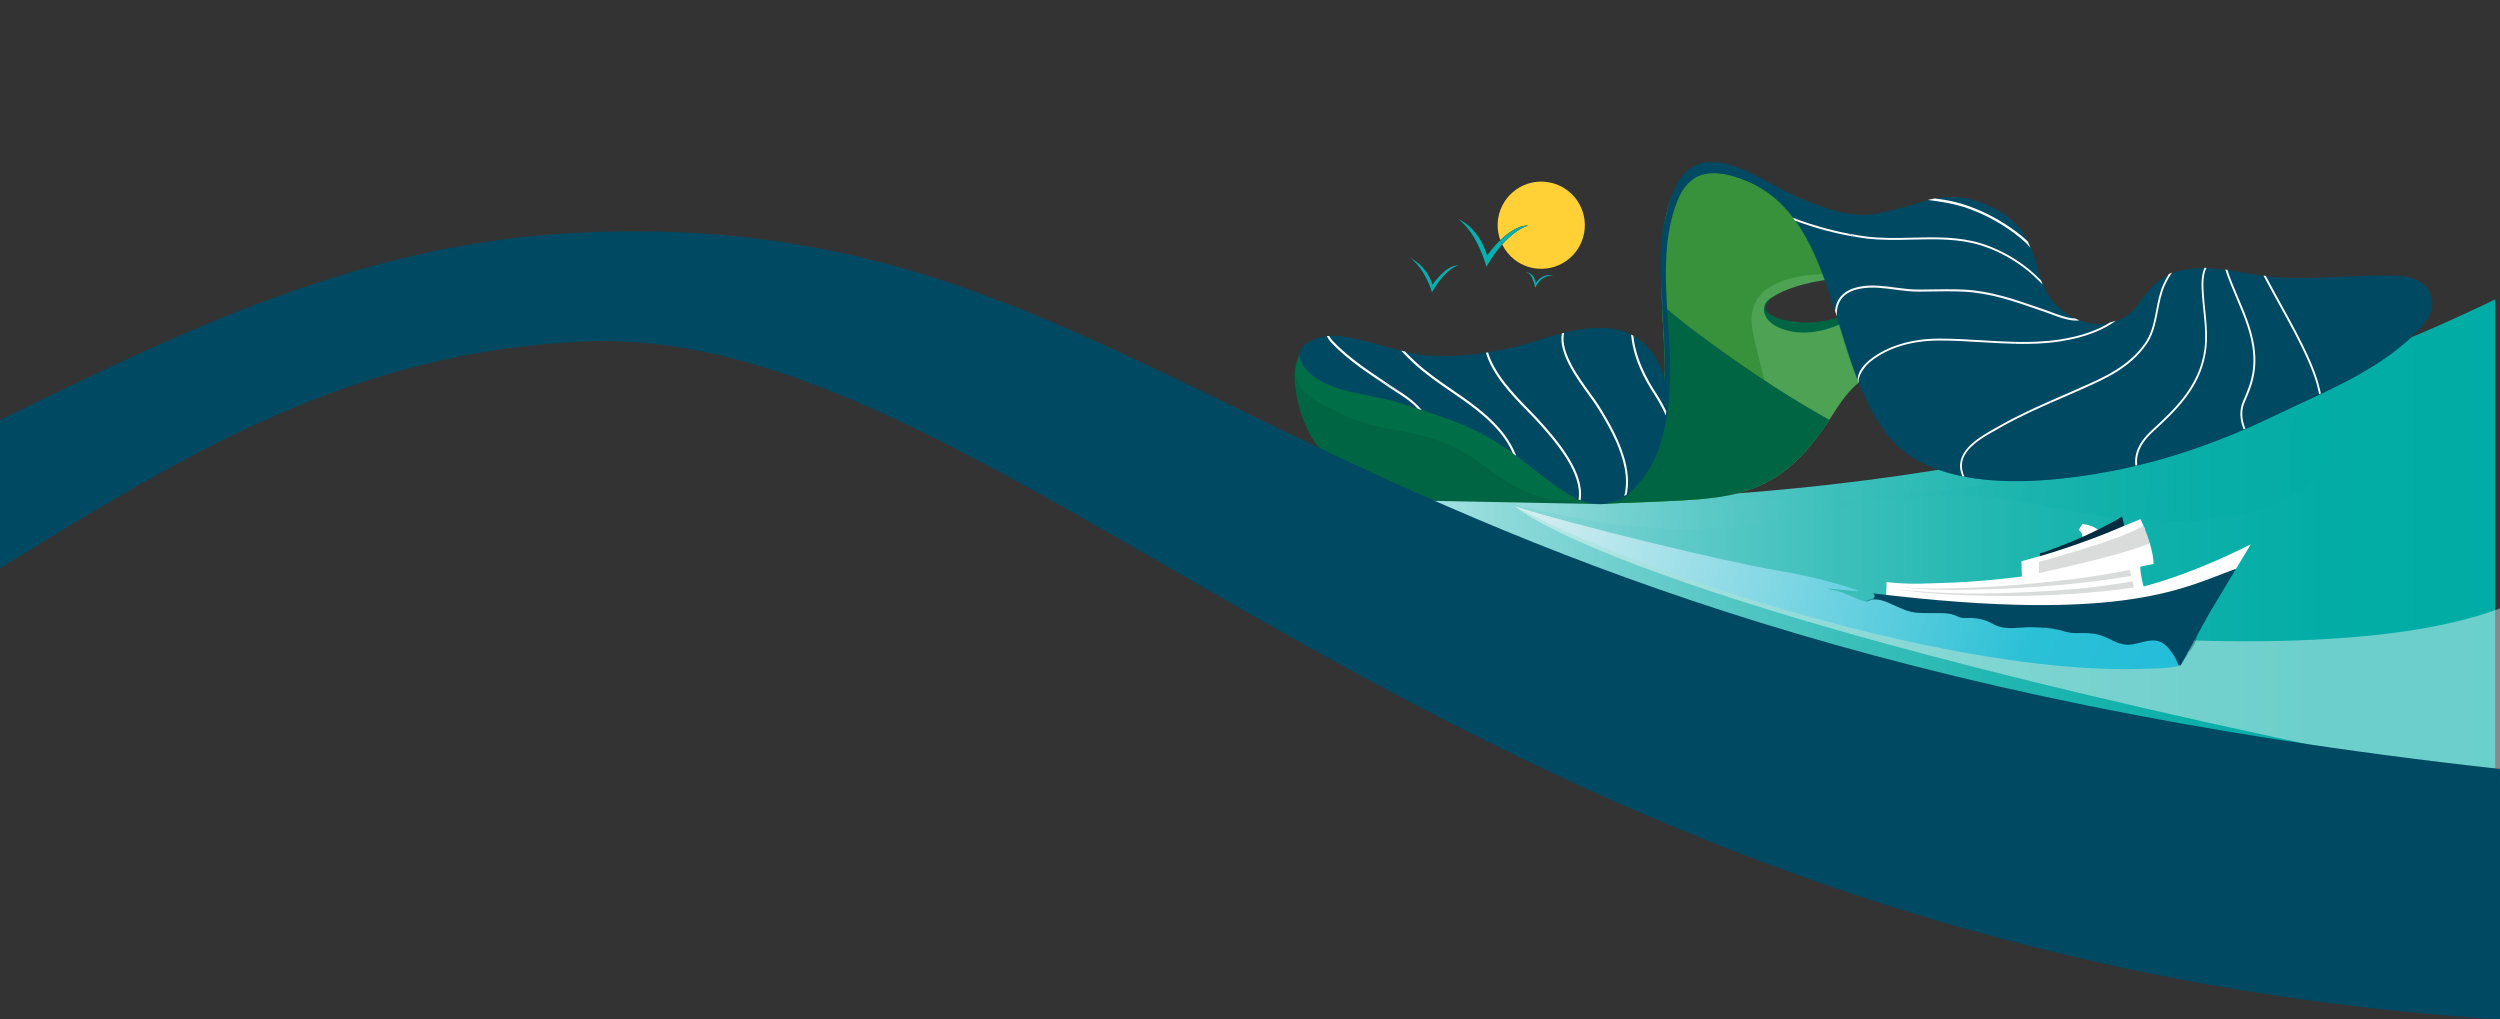 <svg xmlns="http://www.w3.org/2000/svg" xmlns:xlink="http://www.w3.org/1999/xlink" viewBox="0 0 1147.87 468.08"><rect x="0" y="0" width="1147.87" height="468.08" fill="#333333" stroke="none"/><defs><style>      .boat-1 {        fill: #38923c;      }      .boat-1, .boat-2, .boat-3, .boat-4, .boat-5, .boat-6, .boat-7, .boat-8, .boat-9, .boat-10, .boat-11, .boat-12, .boat-13, .boat-14, .boat-15, .boat-16, .boat-17, .boat-18, .boat-19, .boat-20, .boat-21, .boat-22 {        stroke-width: 0px;      }      .boat-23 {        opacity: .52;      }      .boat-23, .boat-3, .boat-9, .boat-10 {        mix-blend-mode: multiply;      }      .boat-2, .boat-9 {        fill: #004963;      }      .boat-3, .boat-9 {        opacity: .39;      }      .boat-3, .boat-19 {        fill: #004862;      }      .boat-4 {        fill: #eee;      }      .boat-5 {        fill: url(#b-l);      }      .boat-6 {        fill: #006543;      }      .boat-7 {        fill: #4da353;      }      .boat-8 {        fill: #00774d;        opacity: .58;      }      .boat-10 {        fill: url(#b-l-2);        opacity: .41;      }      .boat-11 {        fill: #dadcdc;      }      .boat-12 {        opacity: .42;      }      .boat-12, .boat-21 {        fill: #fff;      }      .boat-13 {        fill: #f6f7f8;      }      .boat-24 {        isolation: isolate;      }      .boat-14 {        fill: url(#b-l-3);        mix-blend-mode: screen;      }      .boat-15 {        fill: #012c41;      }      .boat-16 {        fill: #4ea254;      }      .boat-17 {        fill: none;      }      .boat-18 {        fill: #02b2b1;      }      .boat-20 {        fill: #f3e0c3;      }      .boat-25 {        clip-path: url(#clippath);      }      .boat-22 {        fill: url(#b-l-4);      }    </style><linearGradient id="b-l" x1="653.07" y1="250.01" x2="1145.66" y2="250.01" gradientUnits="userSpaceOnUse"><stop offset="0" stop-color="#a8e2e3"></stop><stop offset=".08" stop-color="#8cd9d8"></stop><stop offset=".23" stop-color="#61cbc9"></stop><stop offset=".38" stop-color="#3ec0bc"></stop><stop offset=".53" stop-color="#23b7b1"></stop><stop offset=".69" stop-color="#0fb0aa"></stop><stop offset=".84" stop-color="#03ada6"></stop><stop offset="1" stop-color="#00aca5"></stop></linearGradient><linearGradient id="b-l-2" x1="-2858.38" y1="1727.83" x2="-2495.75" y2="1727.83" gradientTransform="translate(3848.62 -1030.6) rotate(9.86) scale(1.01 1)" xlink:href="#b-l"></linearGradient><clipPath id="clippath"><path class="boat-17" d="M746.79,227.11c6.52-5.02,11.43-12.27,14.06-19.17,3.38-8.86,4.9-18.58,4.18-28.04-1.02-13.46-9.18-25.33-21.54-28.28-13.81-3.3-28.19,1.9-42.01,6.05-14.56,4.37-29.61,6.36-44.57,5.65-13.63-.65-30.76-8.71-44.7-9.14-6.99-.22-22.06,4.63-12.49,15.48,9.71,11.01,29.52,11.07,42.34,15.2,15.37,4.96,31.1,9.43,45.01,18.18,10.63,6.68,20.07,15.24,30.44,22.32,8.71,5.94,19.64,9.16,29.27,1.73Z"></path></clipPath><linearGradient id="b-l-3" x1="-2453.6" y1="2249.06" x2="-1807.73" y2="2249.06" gradientTransform="translate(3789.8 -1031.34) rotate(20.57)" gradientUnits="userSpaceOnUse"><stop offset="0" stop-color="#daeff2"></stop><stop offset=".38" stop-color="#2bc0d6"></stop><stop offset=".96" stop-color="#00acee"></stop></linearGradient><linearGradient id="b-l-4" x1="-2948.83" y1="1654.65" x2="-2908.8" y2="1654.65" gradientTransform="translate(3876.44 -1025.57) rotate(9.85)" gradientUnits="userSpaceOnUse"><stop offset="0" stop-color="#ffd137"></stop><stop offset=".86" stop-color="#ffd137"></stop><stop offset="1" stop-color="#ffd137"></stop></linearGradient></defs><g class="boat-24"><g id="Layer_2" data-name="Layer 2"><g id="boat_1-2" data-name="Layer 1"><g><g><path class="boat-16" d="M681.22,0s.07.05.1.08c-.01-.02-.03-.04-.04-.07h-.06Z"></path><path class="boat-5" d="M1145.66,137.45v222.56c-30.64,3.23-310.94,22.99-492.59-131.62,162.39,8.13,342.16-17.83,492.59-90.94Z"></path><path class="boat-10" d="M933.04,219.02c23.98-4.57,47.71-10.44,71.01-17.65,11.84-3.67,23.57-7.68,35.17-12.05,7.61-2.87,24.76-14.82,29.01-3.6,9.74,25.75-8.69,42.1-32.22,48.66-36.24,10.11-70.45,3.21-106.15-3.59-38.22-7.28-77.67-.55-114.69,7.97-38.35,8.83-79.08,2.9-116.81-6.49-2.16-.54-4.82-1.77-4.59-3.95.26-2.49,3.76-2.52,6.29-2.4,82.81,3.96,156.53,7.66,232.98-6.9Z"></path><path class="boat-12" d="M1147.87,279.33v80.43c-397.18-78.11-449.2-125.3-452.77-127.45,80.96,45.46,353.97,84.71,452.77,47.02Z"></path><g><path class="boat-7" d="M835.49,199.3c4.84-6.5,8.52-13.87,13.98-19.87,10.38-11.4,27.4-16.53,41.51-18.24,9.18-1.11,19.54-.14,26.29,6.98,8.32,8.78,14.39,22.2,26.72,25.12,15.45,3.66,35.55,5.71,49.06-.56-15.11-.66-32.3-2.29-47.21-7.21-14.04-4.64-17.5-29.01-25.17-40.51-6.02-9.04-17.48-13.1-26.39-18.15-13.96-7.92-28.52-16.05-43.19-23.01-14.76-7-30.47-11.58-45.09-18.86-11.4-5.67-22.92-8.98-31.88-2.81-12.15,8.36-11.16,35.07-11.16,48.86,0,32.45,6.2,42.89-6.77,80.6-.87,2.52-19.27,19.8-22.15,19.76,13.92-.69,32.93-1.07,46.84-2.23,23.92-1.99,38.87-8.72,54.61-29.88ZM857.6,139.6c-1.21,1.44-2.77,2.65-3.8,3.5-3.96,3.29-8.6,5.59-13.44,7.13-7.28,2.31-15.43,2.97-22.96-.28-1.84-.79-3.67-1.85-5.06-3.47-1.39-1.62-2.27-3.9-1.9-5.93.44-2.41-.09,2.44.13,0,.65-7.2,32.04-16.09,46.68-11.19,1.32.44,3.35,1.39,3.99,2.94,1.15,2.78-.66,5.24-3.63,7.29Z"></path><path class="boat-1" d="M808.5,206.03c8.55-18.82-.9-36.34-3.97-55.45-4.28-26.69,35.45-26.27,49.8-23.57,5.9,1.11,12.01,2,17.9.48,5.89-1.52,11.58-5.95,13.27-12.27-1,4.06-73.72-27.35-79.51-30.23-11.4-5.67-22.92-8.98-31.88-2.81-12.15,8.36-11.16,35.07-11.16,48.86,0,32.45,6.2,42.89-6.77,80.6-.87,2.52-19.27,19.8-22.15,19.76,13.92-.69,32.92-1.07,46.84-2.23,12.52-1.04,22.16-11.12,27.62-23.15Z"></path><path class="boat-6" d="M776.7,150.95c-.7-.54-1.39-1.1-2.09-1.64-1.19-.93-2.38-1.85-3.55-2.79-.93-.75-1.84-1.51-2.76-2.26-.92-.75-1.84-1.49-2.75-2.25-.82-.68-1.62-1.38-2.43-2.07.88,25.83,4.78,37.66-6.93,71.69-.87,2.52-19.27,19.8-22.15,19.76,13.92-.69,32.93-1.07,46.84-2.23,23.92-1.99,38.87-8.72,54.61-29.88,1.57-2.11,3.02-4.31,4.44-6.53-15.01-8.31-33.71-20-57.48-37.49-1.94-1.43-3.86-2.87-5.76-4.33Z"></path><path class="boat-20" d="M634.57,214.01s.03-.01.05-.02c-.19-.1-.31-.16-.05.02Z"></path><path class="boat-6" d="M734.04,231.41c-5.71-.1-14.88-7.02-19.29-10.15-7.5-5.34-14.79-12-22.5-17-18.48-11.97-36.9-23.68-55.71-35.01-9.93-5.98-36.28-25.22-41.55-1.89-2.63,11.65,4.4,34.17,13.09,40.23,26.94,18.77,47.13,22.32,47.13,22.32,0,0,78.78,1.51,78.83,1.51Z"></path><path class="boat-8" d="M725.32,229.06c-5.49-3.47-9.71-8.43-14.89-12.21-5.97-4.35-12-8.59-18.18-12.59-18.48-11.97-36.9-23.68-55.71-35.01-11.33-6.82-35.16-25.34-41.22-1.59-2.29,8.96,6.46,15.13,12.6,18.49,9.24,5.07,19.56,8.87,29.84,10.67,12.32,2.15,24.52,4.69,35.44,11.38,8.17,5,15.35,11.45,23.84,15.9,4.28,2.24,8.59,3.86,13.32,4.79,2.44.48,4.93.76,7.42.81,1.49.03,6.47-1.31,7.54-.62Z"></path><path class="boat-2" d="M746.79,227.11c6.52-5.02,11.43-12.27,14.06-19.17,3.38-8.86,4.9-18.58,4.18-28.04-1.02-13.46-9.18-25.33-21.54-28.28-13.81-3.3-28.19,1.9-42.01,6.05-14.56,4.37-29.61,6.36-44.57,5.65-13.63-.65-30.76-8.71-44.7-9.14-6.99-.22-22.06,4.63-12.49,15.48,9.71,11.01,29.52,11.07,42.34,15.2,15.37,4.96,31.1,9.43,45.01,18.18,10.63,6.68,20.07,15.24,30.44,22.32,8.71,5.94,19.64,9.16,29.27,1.73Z"></path><path class="boat-6" d="M840.4,146.76c-5.14,1.22-10.42,1.59-15.63,1.05-8.32-.87-11.97-3-13.31-4.57-2.11-2.48.86-5.93,2.96-7.12.9-.51-.84.63,0,0-2.11.92-3.99,2.54-4.43,4.96-.37,2.03.51,4.31,1.9,5.93,1.39,1.62,3.22,2.68,5.06,3.47,7.53,3.24,15.68,2.59,22.96.28,4.84-1.54,9.47-3.84,13.44-7.13,1.03-.85,2.59-2.06,3.8-3.5-5.25,3.63-14.13,6.01-16.76,6.63Z"></path><path class="boat-2" d="M1108.9,153.22c-12.41,12.16-27.61,20.27-42.94,27.55-.27.14-.55.28-.82.39-6.77,3.21-13.56,6.24-20.11,9.42-4.54,2.19-9.11,4.29-13.75,6.29-.25.12-.53.24-.82.36-15.86,6.83-32.18,12.49-48.84,16.47-.28.08-.57.15-.85.21-3.5.84-7,1.59-10.55,2.26-20.37,3.92-46.12,6.92-67.98,2.77-.33-.07-.65-.11-.95-.18-13.73-2.77-25.84-8.37-34.05-18.44-5.88-7.22-10.28-15.87-13.96-25.19-.12-.27-.23-.55-.33-.84,0-.02-.01-.02-.01-.02-3.61-9.29-6.55-19.19-9.56-29-.27-.85-.54-1.72-.83-2.59-.58-1.92-1.2-3.87-1.82-5.78-.1-.29-.18-.58-.29-.85-4.13-12.71-8.87-24.81-15.9-34.59v-.02c-.33-.44-.65-.86-.96-1.29t-.03-.02c-6.28-8.29-14.35-14.8-25.3-18.45-5.3-1.76-11.31-3.05-16.86-1.38-5.19,1.6-8.84,6.11-10.99,11.38-3.34,8.12-4.81,16.86-5.29,25.71-1.08,19.17,2.18,38.19,1.69,57.38-.29,12-1.95,24.26-7,35.1-3.96,8.52-9.99,15.93-17.28,21.28,11.4-10.47,17.84-26.18,20.4-41.99,2.55-15.83,1.61-31.92.5-47.83-.93-13.49-1.98-27.42,1.17-40.83,2.31-9.81,5.97-22.61,16.36-25.39,7.61-2.04,16.36,1.17,23.1,4.41,7.56,3.65,14.72,8.25,22.45,11.47,11.52,4.78,22.48,8.85,34.13,7.34,7.82-1.02,16.22-4.27,24.35-6.29.22-.05.41-.1.64-.14h.02c1-.23,2.01-.44,2.98-.63.11-.02.21-.05.32-.05.02-.02.04-.01.04-.01,2.87-.53,5.73-.85,8.45-.75,10.97.37,24.48,6.65,31.22,15.91,1.07,1.46,1.96,3.01,2.71,4.65.44.93.84,1.86,1.21,2.83,1.85,4.84,3.02,10.07,4.84,14.98.24.67.49,1.32.77,1.97.63,1.51,1.35,2.98,2.21,4.4,2.13,3.59,5.09,6.59,8.52,8.87t.04,0c.96.63,1.95,1.23,2.99,1.74.3.16.61.31.91.43.66.31,1.34.59,2.01.85,4.34,1.62,9,2.12,13.43,1.28.28-.06.56-.12.84-.17.6-.15,1.19-.3,1.78-.51h.02c.32-.09.63-.2.96-.33,3.79-1.43,7.26-4.01,10-7.9,4.12-5.81,8.08-10.47,13.68-13.22.2-.11.39-.2.59-.29.3-.15.59-.29.9-.42.19-.07.37-.14.56-.22,1.25-.49,2.56-.89,3.99-1.2,3.47-.78,7-1.06,10.52-1,.12.02.25.02.38.02.18-.01.38,0,.56,0,.13,0,.25,0,.38,0,2.78.11,5.57.35,8.36.74l.3.04c.22.01.44.06.67.1l.28.04c5.44.75,10.88,1.84,16.26,2.6l.27.04c.27.02.54.06.8.1l.28.04c2.42.31,4.83.54,7.23.64,16.36.7,32.78-1.19,49.18-.96,4.03.07,8.15.18,11.89,1.75,3.72,1.55,7.03,4.86,7.67,9.17.92,6.07-3.47,11.62-7.74,15.82Z"></path><path class="boat-9" d="M1108.67,153.22c-1.49,1.33-2.85,2.46-3.78,3.29-11.7,10.43-25.54,17.62-39.26,24.14-.27.15-.55.27-.82.39-6.76,3.21-13.55,6.25-20.1,9.42-4.54,2.2-9.12,4.3-13.74,6.29-.26.13-.54.25-.82.36-15.87,6.83-32.18,12.48-48.85,16.47-.28.08-.57.15-.84.21-3.5.84-7.01,1.6-10.55,2.27-20.37,3.92-46.12,6.92-67.99,2.76-.33-.06-.64-.11-.95-.18-13.72-2.75-25.83-8.36-34.05-18.43-13.58-16.63-19.2-40.92-26.5-63.43-.09-.28-.18-.58-.27-.86-4.15-12.69-8.88-24.79-15.92-34.58-.31-.45-.63-.89-.96-1.31-6.27-8.31-14.35-14.82-25.34-18.47-5.3-1.76-11.31-3.05-16.85-1.38-5.2,1.58-8.85,6.11-11,11.36-3.33,8.14-4.8,16.87-5.29,25.71-1.07,19.17,2.19,38.2,1.71,57.39-.3,12.01-1.96,24.27-7.01,35.1-3.96,8.51-9.99,15.94-17.29,21.28,11.4-10.47,17.85-26.19,20.41-42,2.56-15.81,1.61-31.92.51-47.81-.94-13.5-1.99-27.44,1.17-40.84,2.31-9.81,5.97-22.6,16.35-25.38,7.61-2.04,16.36,1.18,23.09,4.41,7.56,3.64,14.72,8.25,22.45,11.47,10.9,4.51,21.75,10.25,33.27,7.59,11.6-2.68,21.98-5.81,33.64-3.21,12.01,2.68,23.59,10.1,28.82,22.06,4.04,9.24,3.95,20.16,7.55,29.62,4.88,12.84,16.51,21.81,29.19,24.19,12.68,2.37,26.13-1.42,37.25-8.95,9.91-6.72,18.48-16.45,29.65-19.93,12.32-3.84,25.36.73,38.01-1.1,13.73-1.98,26.42-11.38,40.21-11.09,5.22.11,13.01,3.14,12.93,10.09-.04,3.99-3.92,9.43-8.02,13.08Z"></path><g><path class="boat-21" d="M937.87,130.66c-.14-.14-.28-.27-.42-.41-1.96-1.94-3.98-3.96-6.13-5.72-5.99-4.91-12.69-8.7-19.9-11.25-.71-.25-1.41-.49-2.13-.7-10.01-3.06-20.71-2.82-31.06-2.57-7.12.18-14.48.35-21.57-.54-1.52-.2-3.04-.44-4.56-.69-1.14-.5-2.28-1.01-3.42-1.51,2.71.52,5.42.98,8.1,1.31,7.04.89,14.36.72,21.45.54,10.4-.25,21.17-.5,31.3,2.59.73.23,1.45.45,2.17.71,7.29,2.6,14.06,6.43,20.12,11.39,1.84,1.51,3.59,3.19,5.27,4.87.25.66.5,1.32.78,1.97Z"></path><path class="boat-21" d="M852.09,108.78c-9.12-1.48-18.44-3.96-27.87-7.45-.31-.45-.63-.89-.96-1.31,8.58,3.24,17.06,5.66,25.41,7.25,1.14.5,2.28,1.01,3.42,1.51Z"></path><path class="boat-21" d="M971.56,147.21c-5.6,4.16-13.81,7.72-25.79,9.55-6.73,1.04-13.53,1.25-20.28,1.11-.18-.31-.34-.6-.52-.9,6.91.15,13.86-.03,20.71-1.08,10.31-1.59,17.75-4.44,23.13-7.84.94-.21,1.86-.49,2.76-.84Z"></path><path class="boat-21" d="M909.99,156.25c-6.43-.39-13.08-.8-19.61-.78-12.72.04-23.64,3.33-31.58,9.5-2.62,2.04-5.29,5.1-5.75,8.01-.22,1.21-.06,2.43.2,2.79-.06-3.25,2.66-7.48,6.01-10.09,7.79-6.06,18.55-9.29,31.09-9.33,6.5-.02,13.14.38,19.56.78,5.13.31,10.34.62,15.56.73-.17-.3-.34-.6-.51-.9-5.03-.12-10.04-.41-14.98-.71Z"></path><path class="boat-21" d="M997.29,125.16c-1.57,2.22-2.66,4.44-3.32,5.92-1.62,3.65-2.37,7.64-3.11,11.5-.92,4.81-1.87,9.8-4.46,14.19-.27.45-.56.89-.86,1.32-7.6,10.88-18.99,15.9-30,20.76l-1.81.81c-2.27,1.01-4.56,2-6.86,2.99-1.71.75-3.44,1.52-5.16,2.27-.2-.23-.39-.48-.59-.73,1.82-.79,3.64-1.6,5.46-2.39,2.29-.99,4.57-1.98,6.83-3l1.82-.81c10.9-4.8,22.18-9.77,29.64-20.45.29-.41.54-.82.81-1.26,2.52-4.25,3.44-9.13,4.34-13.86.75-3.92,1.51-7.98,3.18-11.72.57-1.27,1.44-3.03,2.63-4.9.47-.24.97-.45,1.46-.63Z"></path><path class="boat-21" d="M931.69,189.46c-4.49,2.13-8.93,4.36-13.17,6.8-.6.35-1.25.71-1.94,1.1-7.24,4.03-18.1,10.11-15.35,19.32,0,0,.22.98.68,2.15-.33-.06-.64-.11-.95-.18l-.72-2.34c-2.23-9.59,9.09-15.93,15.97-19.76.69-.38,1.33-.74,1.93-1.1,4.17-2.39,8.52-4.57,12.9-6.66.22.23.43.47.65.68Z"></path><path class="boat-21" d="M941.11,184.19c-3.36,1.48-6.73,3-10.07,4.59.22.23.43.46.65.69,3.32-1.57,6.66-3.07,10-4.54-.2-.24-.39-.49-.58-.73Z"></path><path class="boat-21" d="M981.3,213.57c-.28.08-.57.15-.84.21-.45-3.49.37-6.95,2.45-10.32.37-.04.75-.08,1.13-.13-2.23,3.34-3.15,6.77-2.74,10.24Z"></path><path class="boat-21" d="M1012.71,162.26c-2.78,16.26-14.18,26.77-24.36,36.13-.41-.03-.82-.02-1.22-.05.22-.21.44-.44.68-.65,11.17-10.3,23.83-21.94,24.66-41.07.2-4.7-.3-9.37-.76-13.89-.24-2.28-.49-4.63-.65-6.96l-.03-.45c-.23-3.47-.58-8.67,1.16-12.36.31,0,.63,0,.94.01-1.84,3.45-1.49,8.77-1.25,12.24l.03.45c.15,2.33.4,4.67.64,6.95.47,4.55.96,9.25.76,14.03-.08,1.94-.29,3.82-.6,5.62Z"></path><path class="boat-21" d="M982.91,203.47c.38-.05.76-.08,1.13-.13,1.11-1.67,2.54-3.32,4.31-4.95-.41-.02-.81-.02-1.22-.04-1.73,1.68-3.15,3.39-4.22,5.12Z"></path><path class="boat-21" d="M1030.96,196.74c-.26.13-.54.25-.82.36-1.87-4.69-1.96-9.01-.26-12.91,3.57-8.12,7.61-17.32,2.03-34.34-1.37-4.2-3.16-8.44-4.9-12.53-.88-2.08-1.77-4.17-2.6-6.28l-.16-.41c-.81-2.02-1.81-4.52-2.49-6.88.32.04.64.1.97.14.67,2.28,1.63,4.66,2.31,6.35l.16.41c.84,2.1,1.72,4.19,2.61,6.27,1.74,4.11,3.54,8.35,4.93,12.61,5.7,17.38,1.57,26.77-2.07,35.06-1.61,3.65-1.5,7.73.29,12.17Z"></path><path class="boat-21" d="M1065.63,180.65c-.27.15-.55.27-.82.39-1.06-5.31-2.85-12.07-11.21-28.04-2.28-4.33-4.77-8.87-7.19-13.26-1.23-2.25-2.48-4.5-3.7-6.73l-.21-.4c-1.17-2.14-2.3-4.22-3.25-6.07.37.05.74.1,1.09.14,1.05,2,2.14,4.01,2.91,5.42l.21.4c1.22,2.24,2.45,4.49,3.68,6.73,2.42,4.38,4.93,8.93,7.2,13.29,8.34,15.92,10.19,22.78,11.27,28.13Z"></path><path class="boat-21" d="M932.24,113.7c-1.38-1.56-2.82-2.98-4.35-4.24-7.37-6.04-15.6-10.69-24.47-13.84-5.56-1.98-12.13-3.09-18.38-3.79,1.22-.29,2.07-.47,3.28-.71,5.64.64,10.74,1.78,15.44,3.45,8.97,3.19,17.29,7.91,24.75,14.01.88.71,1.71,1.48,2.53,2.3.45.93.84,1.86,1.2,2.82Z"></path><path class="boat-13" d="M954.86,147.08c-3.89.7-9.49-1.42-13.37-2.89-.86-.32-1.61-.61-2.27-.82l-3.17-1.11c-11.5-3.99-22.34-7.74-34.42-8.33-5.26-.25-10.6-.16-15.77-.08-1.49.02-2.98.06-4.49.06-3.83.06-7.55-.45-11.16-.91-2.49-.34-5.07-.68-7.67-.86-5.41-.33-12.65.16-16.49,4.4-1.94,2.15-2.83,5.09-2.67,8.75-.27-.85-.54-1.72-.83-2.59.29-2.75,1.22-5.02,2.85-6.82,4.09-4.53,11.62-5.05,17.22-4.69,2.62.16,5.2.5,7.71.84,3.58.46,7.29.96,11.05.92l4.47-.06c5.2-.09,10.55-.19,15.82.07,12.21.59,23.1,4.37,34.67,8.38l3.15,1.09c.67.24,1.44.53,2.3.85,3.17,1.21,7.55,2.86,11.03,2.97.66.31,1.34.59,2.01.85Z"></path></g><g class="boat-23"><path class="boat-2" d="M701.48,157.68c-6.95,2.09-13.92,3.09-20.95,4.57-4.93,1.04-9,3.28-14.22,2.58-2.51-.34-4.58-1.89-6.96-.36-7.4,4.76,8.86,7.27,11.3,7.73,6.27,1.19,12.65,1.94,18.74,3.98,17.73,5.93,31.54,23.2,34.52,43.16.36,2.42.59,4.93,1.55,7.13,3.64,8.36,15.81,4.89,21.33.64,6.52-5.02,11.43-12.27,14.06-19.17,3.38-8.86,4.9-18.58,4.18-28.04-1.02-13.46-9.18-25.33-21.54-28.28-13.81-3.3-28.19,1.9-42.01,6.05Z"></path></g><g class="boat-25"><g><path class="boat-21" d="M760.75,181.09c-4.59-7-10.18-16.98-10.95-28.57-.33-.16-.65-.34-.99-.48.63,12.09,6.41,22.46,11.15,29.69,1.99,3.04,4.66,7.93,6.76,13.4.09-.68.18-1.35.25-2.03-2.02-4.91-4.4-9.24-6.23-12.02Z"></path><path class="boat-21" d="M746.63,213.5c-2.18-10.06-7.94-20.01-12.71-27.55-.89-1.41-2.15-3.14-3.6-5.14-5.5-7.57-13.8-19-12.26-27.43.13-.7.34-1.35.6-1.98-.38.09-.76.18-1.14.28-.16.49-.31,1-.4,1.52-1.63,8.91,6.84,20.57,12.44,28.29,1.44,1.99,2.69,3.7,3.57,5.09,9.99,15.78,19.53,35.21,8.57,49.45.59-.22,1.17-.48,1.75-.76,3.94-5.99,5.02-13.28,3.19-21.77Z"></path><path class="boat-21" d="M705.79,191.95c-1.1-1.19-2.39-2.51-3.78-3.93-6.68-6.84-16.19-16.59-18.95-26.86-.32.07-.64.14-.96.2,2.79,10.59,12.45,20.5,19.24,27.45,1.38,1.42,2.66,2.73,3.76,3.91,10.1,10.91,21.47,24.93,19.71,36.58-.23,1.51-.7,2.95-1.38,4.32.28.16.56.32.84.48.74-1.47,1.24-3.02,1.49-4.66,1.83-12.13-9.71-26.4-19.98-37.49Z"></path><path class="boat-21" d="M688.38,196.63c-6.37-7.24-14.14-12.57-21.65-17.72-5.69-3.9-11.57-7.93-16.79-12.77-1.5-1.39-3.56-3.32-5.61-5.58-.5-.05-1.01-.1-1.51-.14,2.33,2.69,4.78,4.97,6.51,6.56,5.25,4.87,11.16,8.92,16.88,12.84,7.47,5.12,15.19,10.41,21.48,17.57,3.17,3.6,6.75,8.8,8.52,15.14.41.32.83.64,1.24.96-1.66-7.12-5.6-12.91-9.06-16.85Z"></path><path class="boat-21" d="M611.18,157.23c6,6.36,13.23,11.55,20.46,16.46,4.04,2.12,8.04,4.35,11.97,6.69-.78-.52-1.57-1.03-2.36-1.54-1.04-.67-2.09-1.35-3.11-2.04l-2.34-1.57c-8.36-5.61-17-11.42-23.94-18.78-1.23-1.31-2.05-2.88-2.43-4.49-.34-.07-.68-.14-1.01-.21.35,1.97,1.28,3.9,2.76,5.47Z"></path><path class="boat-21" d="M643.61,180.38c-3.93-2.35-7.93-4.57-11.97-6.69,1.21.82,2.43,1.64,3.63,2.45l2.34,1.57c1.03.7,2.08,1.37,3.13,2.05,4.61,2.98,9.02,5.84,12.11,10.24.54.23,1.08.48,1.62.72-2.74-4.52-6.73-7.59-10.87-10.33Z"></path></g></g></g><g><path class="boat-21" d="M1026.65,261.19l6.85-11.35s-24.36,12.94-49.98,19.64l-1.14,6.77c5.3-.92,10.96-1.09,17.18-2.8,9.81-2.71,19-8.82,27.09-12.26Z"></path><g><g><g><path class="boat-21" d="M963.64,243.47s-2.98-2.6-7.53-2.83l-1.73,2.67s2.86,1.77,1.32,4.95l7.95-4.78Z"></path><path class="boat-15" d="M975.37,241.49l-1-4.32s-14.79,9.33-37.76,16.95v2.56s31.77-11.55,38.76-15.18Z"></path><g><path class="boat-4" d="M882.32,285.65s-.09-.02-.13-.04c.05.01.09.02.13.04Z"></path><path class="boat-4" d="M876.02,283.91c-.61-.17-1.22-.33-1.82-.5.56.15,1.17.32,1.82.5Z"></path><path class="boat-4" d="M872.96,283.07c-.3-.08-.6-.16-.88-.24.28.08.57.16.88.24Z"></path><path class="boat-4" d="M874.2,283.41c-.44-.12-.85-.23-1.24-.34.41.11.82.22,1.24.34Z"></path><path class="boat-4" d="M882.19,285.61c-2.39-.67-4.43-1.23-6.16-1.7,2.31.64,4.61,1.27,6.16,1.7Z"></path><path class="boat-4" d="M884.12,286.15c-.27-.08-.53-.15-.79-.22.5.14.79.22.79.22Z"></path><path class="boat-4" d="M882.66,285.74c-.11-.03-.23-.06-.34-.09.12.03.23.06.34.09Z"></path><path class="boat-4" d="M883.33,285.93c-.19-.05-.42-.12-.67-.19.22.06.44.12.67.19Z"></path><path class="boat-4" d="M867.95,281.72c-.39-.1-.35-.09,0,0h0Z"></path><path class="boat-4" d="M868.66,281.91c-.3-.08-.54-.14-.71-.19.16.04.4.11.71.19Z"></path><path class="boat-4" d="M868.99,282c-.12-.03-.23-.06-.34-.09.11.03.22.06.34.09Z"></path><path class="boat-4" d="M870.77,282.48c-.22-.06-.44-.12-.64-.17.2.05.41.11.64.17Z"></path><path class="boat-4" d="M872.07,282.83c-.48-.13-.91-.25-1.31-.35.41.11.85.23,1.31.35Z"></path><path class="boat-4" d="M869.69,282.19c-.25-.07-.48-.13-.69-.19.21.06.43.12.69.19Z"></path><path class="boat-4" d="M870.13,282.31c-.15-.04-.3-.08-.44-.12.14.04.29.08.44.12Z"></path><path class="boat-21" d="M1024.69,261.99s-.03.05-.08.13c-1.26,2.01-17.62,28.62-23.8,42.41,0,0-3.28-.07-8.82-.37h-.06c-15.81-.83-49.81-3.37-79.37-10.06-.04,0-.08-.02-.13-.03-2.77-.6-5.51-1.23-8.2-1.9-7.16-1.77-13.98-3.76-20.1-6.02l-.05-.02-7.36-2.94s-.02-.02-.02-.02l-11.64-4.48s.53-1.71.87-5.07c.02-.18.03-.37.05-.55.14-1.61.24-3.54.21-5.83,3.7.47,7.2.68,10.43.74.55,0,1.1.02,1.63.02,5.09.04,9.42-.24,12.62-.3,18.11-.38,37.46-2.99,37.46-2.99l-.19-7.03s5.73-1.52,8.49-2.31c16.94-4.96,31.16-10.68,38.75-13.95,2.47-1.07,6.52-2.63,7.42-3.05.32.64.79,1.68,1.35,2.98.21.46.42.95.63,1.49v.02c.11,1.6-.19,2.93-.13,4.87.02.31.87,1.71.88,2l1.51-.47c.02.06.03.12.05.17.91,3.12,1.62,6.45,1.76,9.48l-6.16,1.29c.06,3.02.79,6.38,1.55,9.09.6,2.27,1.22,4.08,1.48,4.83.09.24.15.37.15.37,0,0,10.51-1.07,38.84-12.5Z"></path></g></g><path class="boat-11" d="M987.08,249.43c-13,5.65-50.94,13.69-50.94,13.69l.06-5.12c8.36-2.29,39.34-10.99,47.94-16.65.21.46.42.95.63,1.49v.02c.74,1.85,1.56,4.05,2.26,6.4.02.06.03.12.05.17Z"></path></g><path class="boat-19" d="M858.56,277.37s4.26-4.64.79-5.03c118.12,14.52,144.94-3.49,167.3-11.15l-12.48,20.8-12.94,23.5c-26.15.35-61.5-2.76-95.74-12.63-16.16-4.34-33.57-11.18-46.94-15.49Z"></path><path class="boat-3" d="M1004.83,299.9c-1.48,2.32-2.94,4.4-3.59,5.59-26.15.35-61.5-2.76-95.74-12.63-4.08-1.17-8.46-2.03-12.37-3.68-2.72-1.14-4.86-2.96-7.71-3.83-8.51-2.6-17.85-.97-26.42-3.7-1.49-.48-3.15-1.3-3.43-2.83-.33-1.78,1.46-3.28,3.21-3.77,3.42-.95,7.01.28,10.46,1.12,2.73.66,5.48.99,8.24,1.18,5.68.39,11.39.22,17.04,1.31,8.45,1.63,16.7,4.68,25.39,4.79,4.38.05,8.78-.66,13.12-.05,5.21.73,10.25,3.35,15.47,2.67,2.72-.35,5.27-1.59,8-1.88,3.04-.32,6.06.55,8.98,1.43,4.99,1.5,9.97,3.06,14.93,4.67,1.42.46,2.89.93,4.38.79,2.15-.21,3.93-1.65,5.81-2.71,4.51-2.56,10.13-3.06,15.02-1.33,1.12.4,2.26.95,2.94,1.93,1.77,2.54-1.7,8.7-3.55,10.45-2.86,2.71-7.15,2.67-10.78,2.2-3.7-.48-7.39-.96-11.09-1.44"></path></g><path class="boat-11" d="M978.55,264.43c-18.76,3.2-37.08,4.75-55.23,5.75-18.27.65-36.68,1.54-54.41-1.05,8.89,1.22,17.99,1.16,27.06,1.03,18.24-.44,36.75-1.94,55.47-4.22,8.76-1.14,17.6-2.49,26.47-4.26l.63,2.76Z"></path><path class="boat-11" d="M979.75,269.77c-19.14,2.78-37.86,3.77-56.32,3.9-18.45-.14-36.96-.46-54.91-3.47,27.07,3.52,55.13,2.51,83.32.33,9.02-.85,18.12-1.99,27.3-3.58l.62,2.82Z"></path></g><path class="boat-14" d="M894.31,281.69c-1.89-.24-3.85-.17-5.76-.18-3.44-.03-7.65.19-10.98-.57-4.32-1-8.26-3.43-12.42-4.92-2.07-.74-4.4-1.13-6.42-.37-.55.21-1.09.5-1.69.53-.47.02-.93-.12-1.38-.27-1.84-.6-3.65-1.28-5.43-2.04-2.01-.85-4-1.8-6.1-2.38-1.57-.43-3.18-.65-4.75-1.05-3.91-.99,17.14,1.83,13.34.52-4.77-1.64-18.42-6.02-36.94-9.08-23.24-3.84-95.13-21.3-120.68-29.55,12.84,6.96,26.25,12.87,39.76,18.4,17.21,7.04,34.71,13.38,52.36,19.21,19.6,6.48,39.41,12.32,59.4,17.48,20.11,5.19,40.41,9.7,60.89,13.2,18.79,3.21,37.77,5.61,56.83,6.36,6.29.25,12.59.31,18.88.11,5.56-.18,11.75-.06,17.16-1.34-.74-1.79-1.32-3.42-2.43-5.06-1.69-2.5-3.61-5.12-6.45-6.15-4.88-1.77-10.12,1.82-15.3,1.47-4.02-.27-7.47-2.85-11.28-4.16-2.74-.94-5.68-1.21-8.58-1.2-1.8,0-3.6.12-5.38-.1-2.01-.25-3.95-.93-5.92-1.4-3.84-.91-7.82-1.04-11.76-1.16-6.42-.2-12.45,1.77-18.28-1.53-3.23-1.83-6.95-2.78-10.67-2.71-1.29.02-2.61.17-3.87-.12-1.14-.26-2.18-.84-3.27-1.25-.93-.34-1.9-.55-2.88-.67Z"></path></g><g><path class="boat-18" d="M682.82,117.32s2.43-3.55,6.04-7.04c.25.68.54,1.34.86,1.98-2.27,2.57-4.73,5.88-7.25,10.16,0,0-4.06-15.35-12.93-21.88,0,0,9.21,3.54,13.28,16.77Z"></path><path class="boat-18" d="M657.71,130.73s6.31-9.29,11.9-8.85c0,0-5.44.75-12.13,12.29,0,0-2.92-10.5-9.82-15.59,0,0,7.13,2.98,10.05,12.15Z"></path><path class="boat-18" d="M705.13,130.06s3.12-5.17,8.23-3.36c0,0-5.07-1.4-8.51,5.4,0,0-1.03-6.79-4.32-7.2,0,0,3.83-.02,4.6,5.17Z"></path><path class="boat-22" d="M701.85,103.56c-4.68-.14-9.41,3.27-12.98,6.72-1.17-3.19-1.56-6.71-.94-10.3,1.89-10.89,12.26-18.19,23.15-16.3,10.89,1.89,18.19,12.26,16.3,23.15-1.89,10.89-12.26,18.19-23.15,16.3-6.54-1.14-11.77-5.34-14.5-10.87,6.93-7.83,12.13-8.7,12.13-8.7Z"></path><path class="boat-18" d="M701.85,103.56s-5.2.87-12.13,8.7c-.32-.65-.61-1.31-.86-1.98,3.57-3.45,8.3-6.86,12.98-6.72Z"></path></g></g><path class="boat-2" d="M1147.86,353.07v115.01c-482.53-31.09-681.87-320.73-880.69-311.26-105.68,5.03-180.7,50.89-267.17,104.1v-68.06c84.62-41.34,164.98-80.33,261.19-85.76,277.25-15.62,318.63,183.36,886.67,245.97Z"></path></g></g></g></svg>
